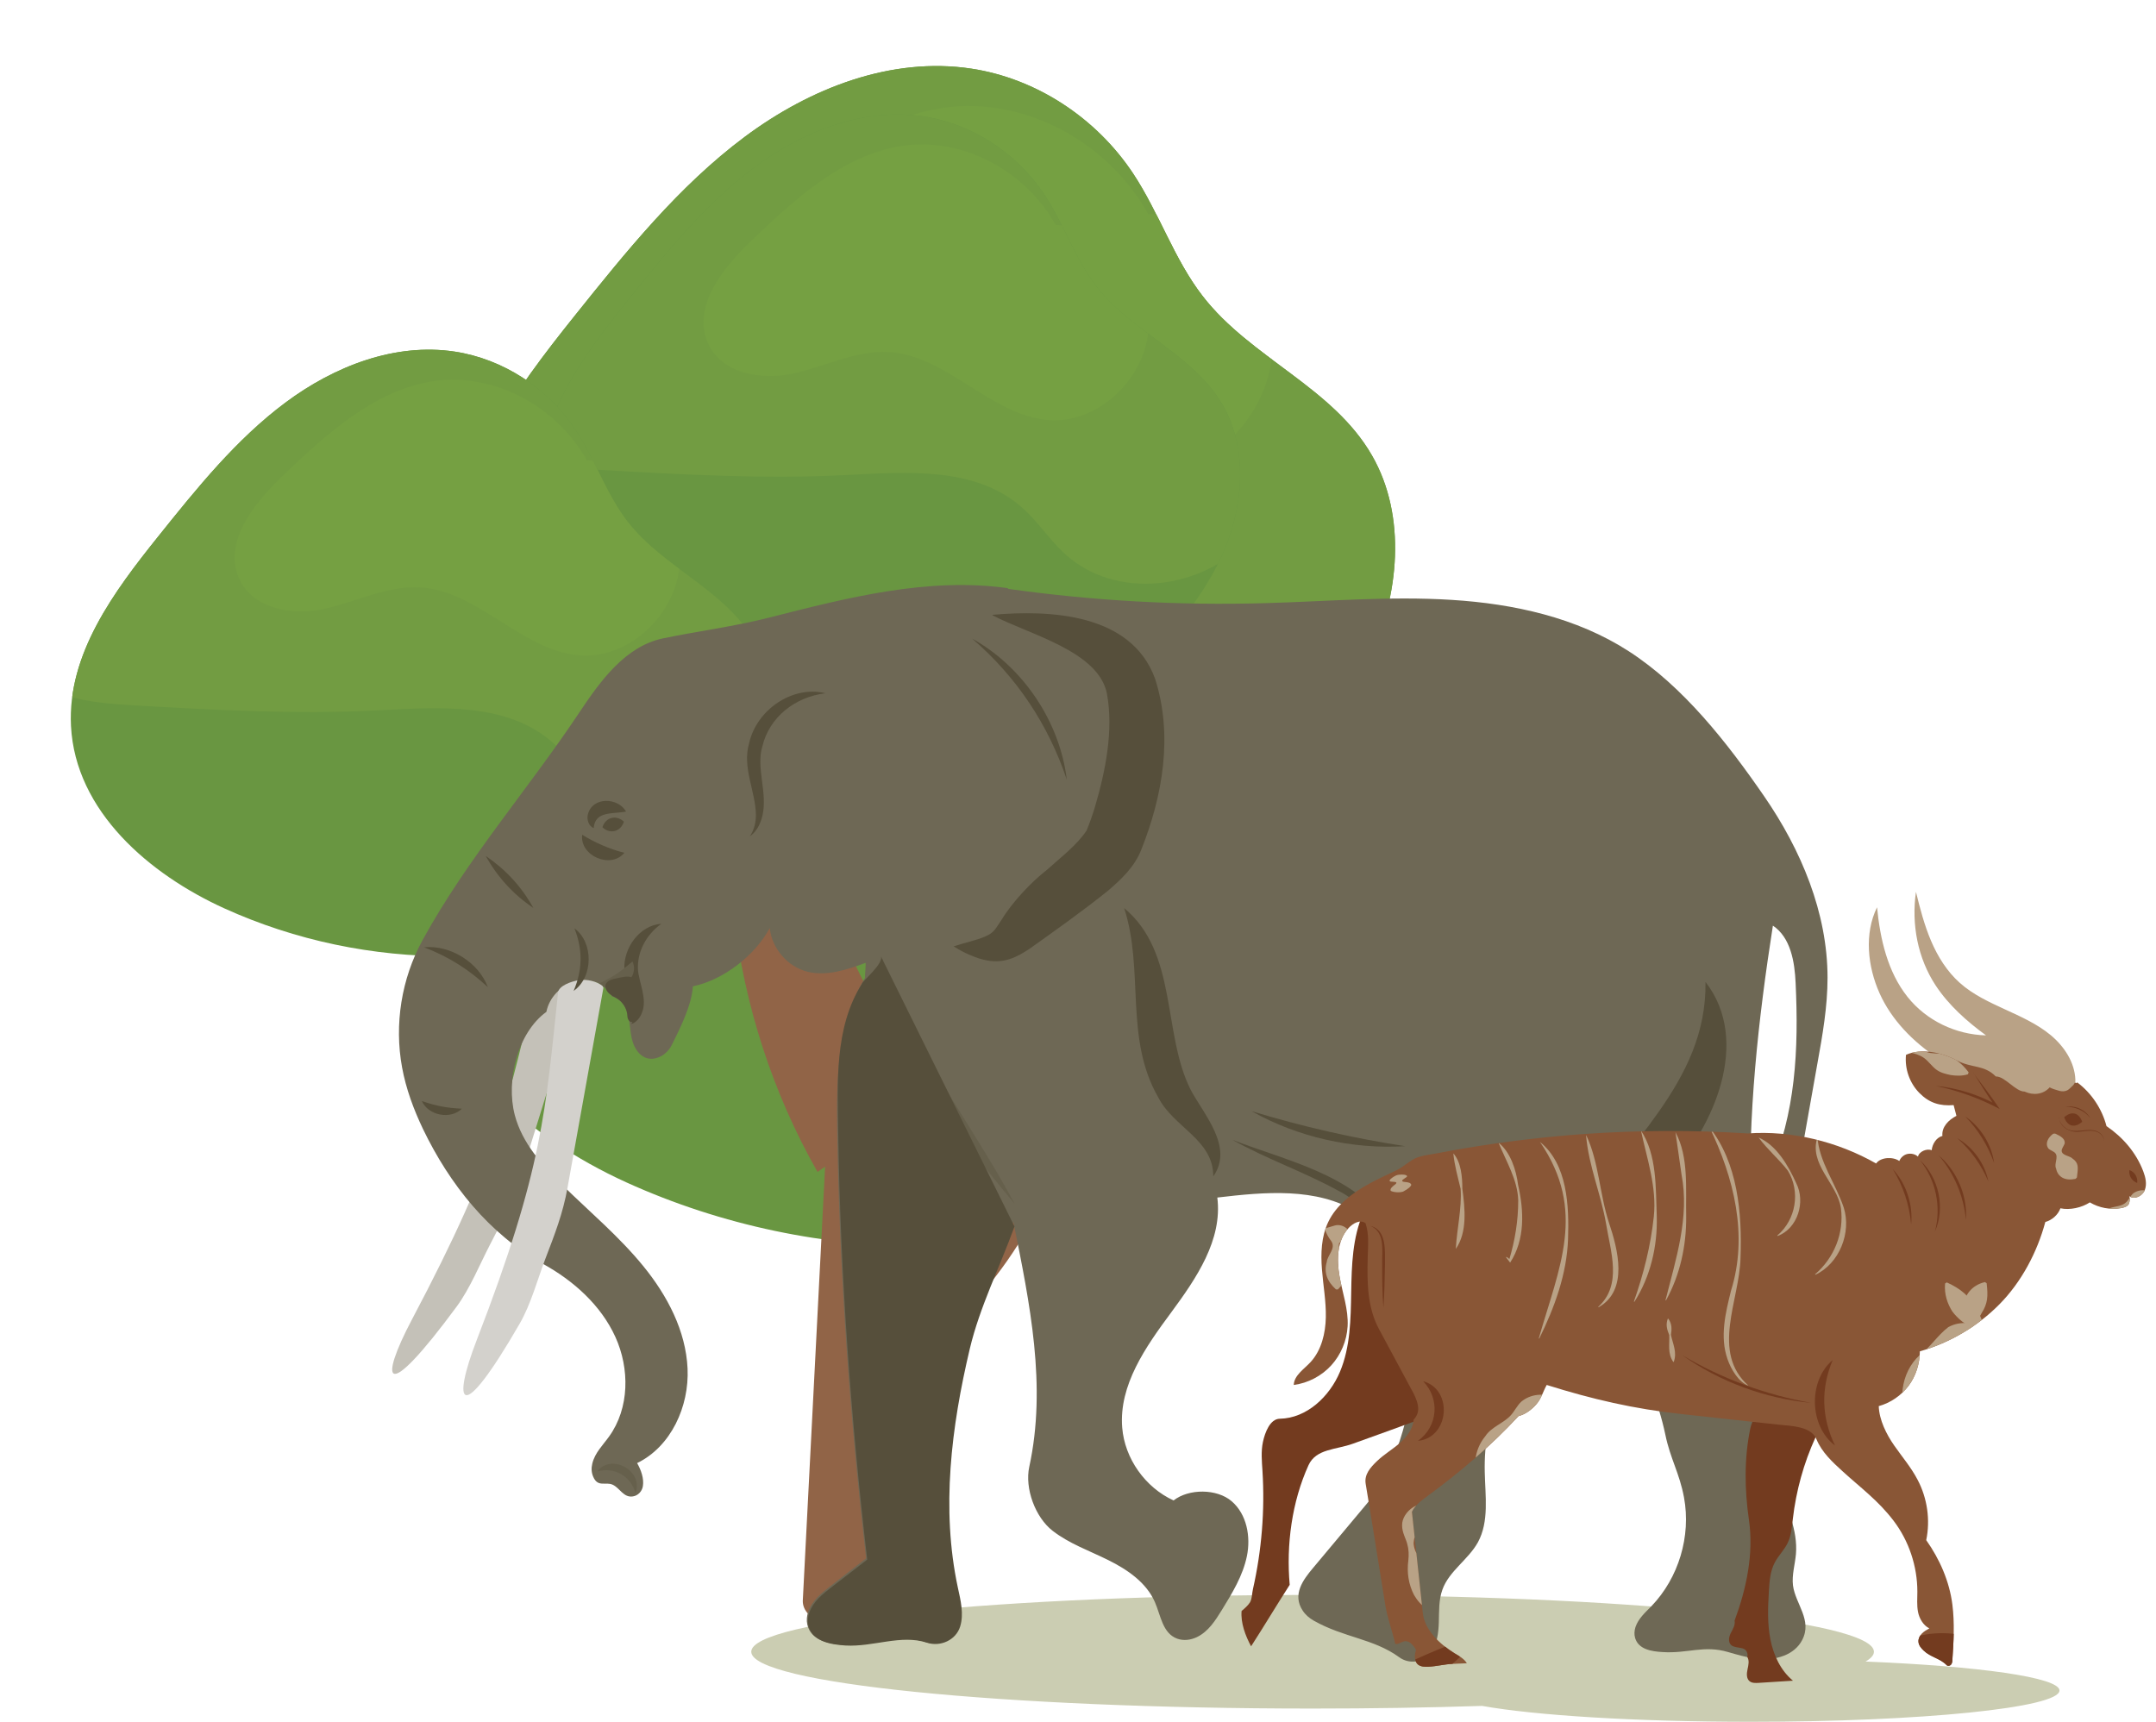 <?xml version="1.0" encoding="UTF-8"?>
<svg id="Layer_1" data-name="Layer 1" xmlns="http://www.w3.org/2000/svg" xmlns:xlink="http://www.w3.org/1999/xlink" viewBox="0 0 138.5 110.62">
  <defs>
    <style>
      .cls-1 {
        fill: #75a042;
      }

      .cls-2 {
        fill: #66604c;
      }

      .cls-3 {
        fill: #b9a286;
      }

      .cls-4 {
        fill: #c4c1b8;
      }

      .cls-5 {
        fill: #d3d1cc;
      }

      .cls-6 {
        fill: #733b1f;
      }

      .cls-7 {
        clip-path: url(#clippath-1);
      }

      .cls-8 {
        clip-path: url(#clippath-3);
      }

      .cls-9 {
        clip-path: url(#clippath-2);
      }

      .cls-10 {
        clip-path: url(#clippath-5);
      }

      .cls-11 {
        fill: #729c42;
      }

      .cls-12 {
        fill: #699641;
      }

      .cls-13 {
        fill: #787c37;
        fill-rule: evenodd;
        opacity: .38;
      }

      .cls-14 {
        fill: #916447;
      }

      .cls-15 {
        fill: #6e6855;
      }

      .cls-16 {
        fill: #895636;
      }

      .cls-17 {
        clip-path: url(#clippath);
      }

      .cls-18 {
        fill: #564f3b;
      }
    </style>
    <clipPath id="clippath">
      <path class="cls-12" d="M79.12,75.8c-12.19,5.66-26.63,5.72-38.87.17-6.43-2.92-12.81-8.34-13.18-15.68-.31-6.18,3.71-11.56,7.5-16.3,3.33-4.16,6.71-8.36,10.93-11.51,4.22-3.15,9.44-5.17,14.57-4.39,4.15.63,8.01,3.14,10.4,6.75,1.66,2.51,2.62,5.5,4.46,7.87,3.09,3.99,8.35,5.83,10.88,10.24,2.24,3.9,1.74,9.01-.17,13.1-1.92,4.09-5.06,7.38-8.14,10.58"/>
    </clipPath>
    <clipPath id="clippath-1">
      <path class="cls-12" d="M81.45,52.12c-12.19,5.66-26.63,5.72-38.87.17-6.43-2.92-12.81-8.34-13.18-15.68-.31-6.18,3.71-11.56,7.5-16.3,3.33-4.16,6.71-8.36,10.93-11.51s9.44-5.17,14.57-4.39c4.15.63,8.01,3.14,10.4,6.75,1.66,2.51,2.62,5.5,4.46,7.87,3.09,3.99,8.35,5.83,10.88,10.24,2.24,3.9,1.74,9.01-.17,13.1-1.92,4.09-5.06,7.38-8.14,10.58"/>
    </clipPath>
    <clipPath id="clippath-2">
      <path class="cls-12" d="M73.57,43.12c-9.11,4.23-19.9,4.28-29.04.13-4.8-2.18-9.57-6.23-9.85-11.72-.23-4.62,2.77-8.64,5.6-12.17,2.49-3.11,5.02-6.25,8.17-8.6s7.05-3.86,10.88-3.28c3.1.47,5.99,2.34,7.77,5.04,1.24,1.88,1.96,4.11,3.33,5.88,2.31,2.98,6.24,4.36,8.13,7.65,1.67,2.92,1.3,6.73-.13,9.79-1.43,3.05-3.78,5.51-6.08,7.91"/>
    </clipPath>
    <clipPath id="clippath-3">
      <path class="cls-12" d="M43.45,58.23c-9.11,4.23-19.9,4.28-29.04.13-4.8-2.18-9.57-6.23-9.85-11.72-.23-4.62,2.77-8.64,5.6-12.17,2.49-3.11,5.02-6.25,8.17-8.6,3.15-2.35,7.05-3.86,10.88-3.28,3.1.47,5.99,2.34,7.77,5.04,1.24,1.88,1.96,4.11,3.33,5.88,2.31,2.98,6.24,4.36,8.13,7.65,1.67,2.92,1.3,6.73-.13,9.79-1.43,3.05-3.78,5.51-6.08,7.91"/>
    </clipPath>
    <clipPath id="clippath-5">
      <path class="cls-16" d="M133.44,69.54c.92.69,1.59,1.7,1.88,2.81,1.05.71,1.91,1.71,2.36,2.9.15.39.25.82.1,1.21s-.67.64-1,.39c.07.15.03.48-.09.59s-.29.15-.45.18c-.68.12-1.4-.02-1.99-.37-.52.34-1.28.51-1.89.38-.15.42-.54.76-.97.88-.52,1.94-1.53,3.85-2.94,5.28s-3.19,2.48-5.12,3.03c0,.78-.26,1.6-.73,2.22s-1.15,1.09-1.91,1.3c.03.89.49,1.81,1,2.54s1.09,1.41,1.5,2.2c.62,1.18.82,2.57.55,3.87.87,1.23,1.49,2.65,1.68,4.14.15,1.18.08,2.37,0,3.55,0,.11-.02.22-.08.3s-.2.12-.28.05c-.43-.45-1.03-.51-1.48-.94-.17-.16-.33-.35-.34-.58-.01-.19.08-.38.22-.52s.31-.24.48-.33c-.39-.19-.65-.64-.73-1.07s-.04-.86-.04-1.29c0-1.63-.54-3.26-1.53-4.56s-2.12-2.12-3.27-3.17c-.66-.6-1.34-1.23-1.68-2.06s-1.57-.85-2.44-.94c-2.08-.23-4.15-.45-6.23-.68-3.05-.33-5.73-.95-8.66-1.87-.23.41-.34.86-.65,1.22s-.7.66-1.16.78c-1.76,1.9-3.75,3.6-5.84,5.13-.39.29-.8.58-1.01,1.02.24,2.15.46,4.34.7,6.5.12,1.1,1.08,1.99,2.02,2.58.3.18.63.35.81.65-.31.01-.61.03-.92.04-.54.02-1.01.16-1.55.18-.23.01-.49.01-.67-.14-.13-.11-.19-.28-.2-.45s.03-.34.07-.5c-.07-.13-.16-.25-.27-.36s-.25-.19-.4-.19c-.23,0-.43.22-.66.18-.2-.87-.5-1.63-.64-2.5-.14-.85-.27-1.7-.41-2.55-.28-1.75-.56-3.5-.85-5.24-.1-.6.3-1.05.74-1.47s.97-.73,1.43-1.13.87-.92.91-1.52c.26-.27.34-.58.27-.94s-.24-.7-.42-1.02c-.69-1.29-1.39-2.58-2.08-3.87-.75-1.4-.76-3-.72-4.58.02-.74.1-1.51-.14-2.21-.35-.26-.8,0-1.09.31-.74.8-.77,2.02-.58,3.1s.58,2.13.52,3.21c-.05.92-.43,1.83-1.05,2.51s-1.49,1.14-2.41,1.26c.02-.62.67-1.02,1.09-1.48.69-.76.95-1.84.97-2.87.02-1.03-.17-2.05-.25-3.08-.08-1.03-.04-2.1.4-3.03.53-1.12,1.6-1.91,2.69-2.5.55-.3,1.12-.55,1.69-.83.4-.19.69-.47,1.06-.69.45-.27,1.08-.31,1.59-.41.63-.12,1.26-.24,1.89-.34,2.52-.42,5.06-.72,7.61-.9,3.47-.24,6.95-.25,10.42-.03,2.84-.2,5.77.52,8.25,1.93.29-.41,1.08-.45,1.49-.16.09-.22.29-.4.52-.45s.5,0,.68.17c.07-.33.57-.54.88-.41.04-.4.3-.82.69-.92-.06-.57.39-1.03.9-1.29-.07-.23-.11-.46-.18-.69-.89.07-1.57-.14-2.2-.78s-.95-1.56-.86-2.45c.99-.45,2.31-.15,3.27.36s1.74.26,2.5,1.03c.58-.02,1.27.98,1.85.97.55.26,1.2.19,1.61-.27.15.09.44.17.61.22s.36.05.52-.03c.14-.07.23-.2.35-.3s.11-.26.24-.16Z"/>
    </clipPath>
  </defs>
  <g>
    <g>
      <path class="cls-12" d="M79.12,75.8c-12.19,5.66-26.63,5.72-38.87.17-6.43-2.92-12.81-8.34-13.18-15.68-.31-6.18,3.71-11.56,7.5-16.3,3.33-4.16,6.71-8.36,10.93-11.51,4.22-3.15,9.44-5.17,14.57-4.39,4.15.63,8.01,3.14,10.4,6.75,1.66,2.51,2.62,5.5,4.46,7.87,3.09,3.99,8.35,5.83,10.88,10.24,2.24,3.9,1.74,9.01-.17,13.1-1.92,4.09-5.06,7.38-8.14,10.58"/>
      <g class="cls-17">
        <path class="cls-11" d="M79.77,33.59c5.02,3.18,9.39,7.84,11.31,13.64,1.93,5.81,1.04,12.82-3.05,17.23-4.09,4.4-11.51,5.29-15.89,1.21-1.28-1.19-2.27-2.72-3.57-3.89-4-3.59-9.9-3.1-15.16-2.83-7.04.36-14.09-.04-21.13-.44-3.72-.21-7.96-.71-10.12-3.9-1.84-2.73-1.4-6.6.23-9.48,1.63-2.87,4.24-4.96,6.78-6.98,6.45-5.12,13.05-10.33,20.75-12.93,7.7-2.6,16.82-2.16,23.03,3.28,3.44,3.01,6.15,7.55,10.57,8.32"/>
        <path class="cls-1" d="M70.26,37.51c4.47-.69,9.05,3.36,9.17,8.09.12,4.73-4.26,9.03-8.75,8.59-4.91-.48-8.62-5.51-13.53-5.84-2.82-.19-5.48,1.22-8.25,1.83-2.76.62-6.25.04-7.4-2.66-1.32-3.11,1.31-6.4,3.71-8.7,3.78-3.61,7.87-7.38,12.92-8.19,5.82-.93,12.02,2.84,14.14,8.61"/>
      </g>
    </g>
    <g>
      <path class="cls-12" d="M81.45,52.12c-12.19,5.66-26.63,5.72-38.87.17-6.43-2.92-12.81-8.34-13.18-15.68-.31-6.18,3.71-11.56,7.5-16.3,3.33-4.16,6.71-8.36,10.93-11.51s9.44-5.17,14.57-4.39c4.15.63,8.01,3.14,10.4,6.75,1.66,2.51,2.62,5.5,4.46,7.87,3.09,3.99,8.35,5.83,10.88,10.24,2.24,3.9,1.74,9.01-.17,13.1-1.92,4.09-5.06,7.38-8.14,10.58"/>
      <g class="cls-7">
        <path class="cls-11" d="M82.09,9.91c5.02,3.18,9.39,7.84,11.31,13.64,1.93,5.81,1.04,12.82-3.05,17.23-4.09,4.4-11.51,5.29-15.89,1.21-1.28-1.19-2.27-2.72-3.57-3.89-4-3.59-9.9-3.1-15.16-2.83-7.04.36-14.09-.04-21.13-.44-3.72-.21-7.96-.71-10.12-3.9-1.84-2.73-1.4-6.6.23-9.48,1.63-2.87,4.24-4.96,6.78-6.98,6.45-5.12,13.05-10.33,20.75-12.93,7.7-2.6,16.82-2.16,23.03,3.28,3.44,3.01,6.15,7.55,10.57,8.32"/>
        <path class="cls-1" d="M72.58,13.83c4.47-.69,9.05,3.36,9.17,8.09.12,4.73-4.26,9.03-8.75,8.59-4.91-.48-8.62-5.51-13.53-5.84-2.82-.19-5.48,1.22-8.25,1.83-2.76.62-6.25.04-7.4-2.66-1.32-3.11,1.31-6.4,3.71-8.7,3.78-3.61,7.87-7.38,12.92-8.19,5.82-.93,12.02,2.84,14.14,8.61"/>
      </g>
    </g>
    <g>
      <path class="cls-12" d="M73.57,43.12c-9.11,4.23-19.9,4.28-29.04.13-4.8-2.18-9.57-6.23-9.85-11.72-.23-4.62,2.77-8.64,5.6-12.17,2.49-3.11,5.02-6.25,8.17-8.6s7.05-3.86,10.88-3.28c3.1.47,5.99,2.34,7.77,5.04,1.24,1.88,1.96,4.11,3.33,5.88,2.31,2.98,6.24,4.36,8.13,7.65,1.67,2.92,1.3,6.73-.13,9.79-1.43,3.05-3.78,5.51-6.08,7.91"/>
      <g class="cls-9">
        <path class="cls-11" d="M74.06,11.58c3.75,2.38,7.01,5.85,8.45,10.19,1.44,4.34.78,9.58-2.28,12.87-3.06,3.29-8.6,3.95-11.87.9-.96-.89-1.69-2.03-2.67-2.9-2.99-2.68-7.39-2.32-11.33-2.12-5.26.27-10.53-.03-15.78-.33-2.78-.16-5.95-.53-7.56-2.91-1.38-2.04-1.04-4.93.18-7.08,1.22-2.15,3.17-3.71,5.06-5.22,4.82-3.83,9.75-7.72,15.5-9.66,5.75-1.95,12.57-1.61,17.2,2.45,2.57,2.25,4.6,5.64,7.9,6.22"/>
        <path class="cls-1" d="M66.95,14.51c3.34-.51,6.76,2.51,6.85,6.05.09,3.54-3.18,6.75-6.54,6.42-3.66-.36-6.44-4.12-10.11-4.36-2.11-.14-4.1.91-6.16,1.37-2.06.46-4.67.03-5.53-1.99-.99-2.32.98-4.78,2.77-6.5,2.82-2.7,5.88-5.51,9.65-6.12,4.35-.69,8.98,2.12,10.56,6.43"/>
      </g>
    </g>
    <g>
      <path class="cls-12" d="M43.45,58.23c-9.11,4.23-19.9,4.28-29.04.13-4.8-2.18-9.57-6.23-9.85-11.72-.23-4.62,2.77-8.64,5.6-12.17,2.49-3.11,5.02-6.25,8.17-8.6,3.15-2.35,7.05-3.86,10.88-3.28,3.1.47,5.99,2.34,7.77,5.04,1.24,1.88,1.96,4.11,3.33,5.88,2.31,2.98,6.24,4.36,8.13,7.65,1.67,2.92,1.3,6.73-.13,9.79-1.43,3.05-3.78,5.51-6.08,7.91"/>
      <g class="cls-8">
        <path class="cls-11" d="M43.94,26.7c3.75,2.38,7.01,5.85,8.45,10.19,1.44,4.34.78,9.58-2.28,12.87-3.06,3.29-8.6,3.95-11.87.9-.96-.89-1.69-2.03-2.67-2.9-2.99-2.68-7.39-2.32-11.33-2.12-5.26.27-10.53-.03-15.78-.33-2.78-.16-5.95-.53-7.56-2.91-1.38-2.04-1.04-4.93.18-7.08,1.22-2.15,3.17-3.71,5.06-5.22,4.82-3.83,9.75-7.72,15.5-9.66,5.75-1.95,12.57-1.61,17.2,2.45,2.57,2.25,4.6,5.64,7.9,6.22"/>
        <path class="cls-1" d="M36.83,29.63c3.34-.51,6.76,2.51,6.85,6.05.09,3.54-3.18,6.75-6.54,6.42-3.66-.36-6.44-4.12-10.11-4.36-2.11-.14-4.1.91-6.16,1.37-2.06.46-4.67.03-5.53-1.99-.99-2.32.98-4.78,2.77-6.5,2.82-2.7,5.88-5.51,9.65-6.12,4.35-.69,8.98,2.12,10.56,6.43"/>
      </g>
    </g>
    <g>
      <path class="cls-14" d="M53.18,71.53l-1.61,31.33c0,2.5,7.93,2.5,7.93,0l-1.61-31.33h-4.71Z"/>
      <path class="cls-14" d="M52.52,75.3c-5.81-10.23-7.21-22.55-3.97-33.62,0,0,2.85.55,2.85.55-.92,10.33,2.53,20.65,8.76,27.76l-7.65,5.31h0Z"/>
      <path class="cls-14" d="M54.52,78.77c4.84-1.51,9.49-5.51,12.09-10.9l2.8.78c-.81,7.05-4.48,13.71-10.28,18.21,0,0-4.61-8.09-4.61-8.09h0Z"/>
    </g>
  </g>
  <g>
    <g>
      <path class="cls-13" d="M119.84,106.75c.35-.2.54-.41.54-.63,0-2.01-16.15-3.65-36.06-3.65s-36.06,1.63-36.06,3.65,16.15,3.65,36.06,3.65c3.8,0,7.45-.06,10.89-.17,3.41.61,9.85,1.02,17.25,1.02,10.95,0,19.84-.9,19.84-2.01,0-.84-5.15-1.56-12.45-1.86Z"/>
      <g>
        <path class="cls-4" d="M37.37,62.76s.05.08.03.13l-3.91,12.58c-.51,1.64-1.2,2.92-2.01,4.49-.65,1.25-1.28,2.81-2.14,3.98-4.72,6.4-5,4.85-2.88.84,5.66-10.69,6.26-14.38,8.02-21.83.1-.42.91-.65,1.45-.68.52-.03,1.12.17,1.45.49Z"/>
        <path class="cls-15" d="M64.74,37.83c5.47.77,11.01,1.08,16.54.92,3.99-.11,7.99-.46,11.97-.21,3.99.25,8.02,1.13,11.38,3.3,3.51,2.27,6.33,5.88,8.7,9.32,2.37,3.44,4.07,7.48,4.07,11.66,0,1.85-.32,3.68-.65,5.5-.62,3.49-1.24,6.98-1.86,10.47-.54,3.03.4,6.19,2.35,8.55.22.26-.11.63-.39.44-1.56-1.05-2.79-2.38-3.47-4.23-.95-2.6-.86-5.58.26-8.11,1.72-3.9,1.91-8.02,1.71-12.28-.06-1.37-.32-2.93-1.46-3.69-.94,6-1.63,12.28-1.42,18.34.21,5.84-.4,12.15,1.76,17.58.57,1.44,1.27,2.92,1.14,4.46-.06.67-.27,1.34-.19,2.01.16,1.2,1.26,2.23.59,3.51-.24.47-.67.81-1.16,1-1.2.47-2.43.11-3.6-.23-1.56-.46-2.6.11-4.22,0-.7-.04-1.53-.17-1.75-.9-.07-.23-.05-.47.02-.7.19-.56.63-.94,1.03-1.35,1.75-1.82,2.55-4.5,2.09-6.98-.29-1.57-.88-2.48-1.2-4.04-.45-2.13-1.29-4.18-2.48-6.01-.59-.91-1.4-1.84-2.49-1.91-.5-.03-.99.13-1.49.16s-1.07-.13-1.29-.58c-2.48,2.67-3.94,7.11-3.85,10.75.03,1.53.29,3.17-.44,4.51-.62,1.12-1.85,1.84-2.28,3.04-.24.66-.21,1.38-.23,2.08s-.11,1.43-.52,1.98c-.47.63-1.4.75-2.03.28-1.65-1.2-3.55-1.25-5.49-2.35-.28-.16-.53-.37-.71-.65-.67-1.02.02-1.96.66-2.72,1.15-1.37,2.29-2.74,3.44-4.11,2.16-2.58,2.98-6.61,3.23-9.97.25-3.35-.96-7.03-3.82-8.79-2.62-1.61-5.94-1.3-8.99-.94.34,2.72-1.34,5.18-2.97,7.39-1.63,2.2-3.36,4.66-3.14,7.39.16,1.99,1.48,3.85,3.3,4.68.98-.77,2.79-.76,3.73.05.97.83,1.24,2.27.98,3.53s-.94,2.37-1.61,3.46c-.42.68-.86,1.38-1.6,1.74-.4.19-.85.25-1.27.1-.94-.35-1.05-1.48-1.43-2.35-.55-1.26-1.77-2.09-3-2.7s-2.5-1.05-3.57-1.88c-1.12-.87-1.8-2.73-1.5-4.11,1.13-5.2.04-10.49-1.02-15.73-.94,2.63-2.23,5.21-2.87,7.92-1.19,5.07-1.85,10.39-.77,15.49.18.84.4,1.72.15,2.54-.27.88-1.26,1.34-2.13,1.04-1.66-.56-3.44.29-5.23.18-.98-.06-2.16-.27-2.39-1.31-.06-.27-.03-.55.06-.82.25-.73.85-1.2,1.43-1.65.76-.59,1.52-1.19,2.29-1.78-1.05-9.1-1.72-18.43-1.86-27.58-.05-3.34.02-6.88,1.79-9.71-.01-.16.05-.81.04-.97-1.2.44-2.5.88-3.74.57-1.28-.32-2.29-1.5-2.42-2.81-.95,1.77-2.97,3.34-4.94,3.75-.07,1.22-.85,2.75-1.34,3.74-.18.37-.48.67-.86.82-.9.36-1.5-.36-1.69-1.08-.15-.53-.14-1.1-.27-1.64-.14-.54-.49-1.08-1.03-1.19-.5-.85-1.25-1.14-2.23-.97s-1.8.99-1.99,1.96c-1.85,1.34-2.61,4.41-2.03,6.63.47,1.8,1.78,3.25,3.11,4.55,1.74,1.7,3.61,3.27,5.15,5.16s2.73,4.15,2.84,6.58c.11,2.43-1.06,5.01-3.24,6.07.25.44.45.99.37,1.48-.05.33-.31.61-.64.66-.6.1-.84-.54-1.3-.75s-.95.19-1.25-.51c-.12-.27-.13-.56-.06-.85.17-.7.68-1.18,1.08-1.74,1.31-1.82,1.33-4.36.4-6.4-.93-2.04-2.69-3.61-4.65-4.69-3.45-1.91-6-5.11-7.71-8.67-.6-1.26-1.09-2.58-1.34-3.95-.51-2.77-.04-5.7,1.31-8.17,2.88-5.25,6.74-9.63,10.06-14.61,1.37-2.06,2.98-4.29,5.41-4.79,2.32-.48,4.46-.74,6.76-1.32,5.07-1.29,10.21-2.62,15.39-1.9Z"/>
        <path class="cls-18" d="M63.76,39.53c2.35,1.24,6.81,2.29,7.35,5.04.43,2.36-.09,4.95-.77,7.27-.16.52-.33,1.02-.54,1.52-.63.95-1.66,1.72-2.54,2.52-1.02.79-2.25,2.1-2.93,3.23-.38.54-.44.8-1.03,1.05-.56.25-1.31.4-2.04.64.33.21.66.39,1.01.54.8.35,1.65.58,2.58.28.51-.16.9-.42,1.24-.63,1.78-1.27,3.33-2.36,5.07-3.75.84-.72,1.72-1.53,2.16-2.66,1.37-3.45,2.05-7.33.88-10.98-1.54-4.21-6.77-4.42-10.44-4.1h0Z"/>
        <path class="cls-18" d="M109.56,63.1c.09,6.5-5.26,10.38-8.24,15.59-1.07,1.82-2.12,3.71-2.62,5.82.69-.82,1.41-1.56,2.13-2.32,2.01-2.13,4.42-4.62,6.42-6.76,2.84-3.03,5.25-8.54,2.32-12.33h0Z"/>
        <path class="cls-18" d="M72.21,58.33c1.31,3.98,0,8.38,2.2,12.18.98,1.93,3.54,2.7,3.53,5.07,1.34-1.89-.63-4-1.46-5.58-1.82-3.63-.81-8.8-4.27-11.66h0Z"/>
        <path class="cls-18" d="M53.03,44.54c-2.13-.53-4.44,1.08-4.91,3.22-.45,1.56.41,3.06.44,4.58,0,.48-.1.96-.39,1.39.43-.29.69-.81.81-1.33.34-1.46-.42-3.08-.01-4.43.44-1.89,2.11-3.2,4.06-3.43h0Z"/>
        <path class="cls-18" d="M40.22,52.14c-.52-.91-2.14-.97-2.45.16-.1.35.05.79.37.9.08-1.12,1.25-.89,2.08-1.06h0Z"/>
        <path class="cls-18" d="M40.08,52.79c-.49-.46-1.18-.29-1.38.36.49.47,1.18.28,1.38-.36h0Z"/>
        <path class="cls-18" d="M40.11,54.79c-.93-.23-1.89-.65-2.71-1.16-.17,1.36,1.84,2.22,2.71,1.16h0Z"/>
        <path class="cls-18" d="M42.47,59.35c-1.39.11-2.44,1.56-2.36,2.95.04,1.36,1.25,2.24.44,3.49.32-.09.57-.4.69-.73.37-.89-.23-2.03-.26-2.8-.04-1.13.53-2.2,1.49-2.9h0Z"/>
        <path class="cls-2" d="M38.49,63.18c.87.96,2.68-.22,2.14-1.41-.77.66-1.15.94-2.14,1.41h0Z"/>
        <path class="cls-2" d="M56.65,61.51c.69,6.13,4.7,11.24,8.53,15.83-2.84-5.3-6.67-10.04-8.53-15.83h0Z"/>
        <path class="cls-18" d="M65.17,78.8c-.94,2.6-2.23,5.16-2.87,7.85-1.19,5.03-1.85,10.29-.77,15.34.18.83.4,1.7.15,2.51-.27.87-1.26,1.32-2.13,1.04-1.66-.55-3.44.28-5.23.18-.98-.06-2.16-.27-2.39-1.3-.06-.27-.03-.55.06-.81.25-.72.85-1.19,1.43-1.64.76-.59,1.52-1.18,2.29-1.77-1.05-9.01-1.72-18.25-1.86-27.32-.05-3.31-.26-6.87,1.52-9.67-.01-.16,1.48-1.34,1.2-1.81"/>
        <path class="cls-5" d="M38.71,63.36s.06.08.05.12l-2.3,12.81c-.3,1.68-.82,3-1.44,4.62-.49,1.29-.92,2.89-1.63,4.12-3.88,6.73-4.37,5.2-2.76,1.05,4.28-11.07,4.41-14.78,5.22-22.32.05-.42.82-.71,1.36-.79.51-.07,1.14.08,1.5.38Z"/>
        <path class="cls-18" d="M40.96,63.83c.18.51.15,1.09-.08,1.57-.06.13-.17.28-.32.26-.1,0-.18-.1-.22-.2s-.04-.2-.05-.31c-.05-.38-.27-.73-.58-.95-.19-.13-.4-.21-.57-.36s-.3-.38-.23-.59c.08-.23.35-.32.58-.37.24-.05.93-.24,1.11-.06.13.13.28.79.35.99Z"/>
        <path class="cls-18" d="M31.2,54.99c.75,1.35,1.78,2.48,3.06,3.34-.75-1.36-1.78-2.47-3.06-3.34h0Z"/>
        <path class="cls-18" d="M27.24,60.86c1.59.61,2.85,1.41,4.1,2.56-.6-1.59-2.4-2.72-4.1-2.56h0Z"/>
        <path class="cls-18" d="M27.1,70.74c.41.93,1.85,1.21,2.57.49-.99-.05-1.64-.17-2.57-.49h0Z"/>
        <path class="cls-18" d="M36.9,59.64c.54,1.37.53,2.66-.05,4.02,1.27-.88,1.29-3.11.05-4.02h0Z"/>
        <path class="cls-18" d="M79.15,73.22c2.2,1.24,4.62,2.07,6.82,3.28,2.26,1.14,3.44,3.62,5.45,5.11-.44-.46-.84-.95-1.21-1.46l-1.14-1.52c-2.13-3.19-6.56-4.09-9.93-5.41h0Z"/>
        <path class="cls-18" d="M90.27,73.64c-3.38-.52-6.6-1.26-9.87-2.25,2.97,1.67,6.47,2.46,9.87,2.25h0Z"/>
        <path class="cls-18" d="M62.45,41.03c2.84,2.44,4.89,5.51,6.08,9.06-.44-3.71-2.81-7.25-6.08-9.06h0Z"/>
        <path class="cls-2" d="M40.82,95.92c.55-1.39-1.53-2.59-2.46-1.38,1.09-.31,2.16.28,2.46,1.38h0Z"/>
      </g>
    </g>
    <g>
      <path class="cls-6" d="M91.28,91.17c-1.45.53-2.9,1.06-4.36,1.58-1.1.4-2.37.32-2.86,1.38-1.07,2.35-1.44,5.12-1.21,7.69-.87,1.35-1.61,2.6-2.48,3.95-.36-.66-.68-1.51-.61-2.27.19-.16.39-.33.53-.54s.14-.63.2-.87c.56-2.48.77-5.05.61-7.59-.04-.62-.1-1.25.03-1.86.13-.61.46-1.48,1.08-1.49,1.73-.03,3.2-1.42,3.87-3.02.67-1.6.69-3.38.72-5.11s.08-3.52.78-5.1c.86-.12,1.73.67,2.07,1.46.34.79.34,1.69.37,2.55.1,2.57.57,5.13,1.39,7.57.1.31.22.63.21.95s-.04.6-.35.71Z"/>
      <path class="cls-6" d="M116.63,92.34c-.76,1.66-1.25,3.44-1.46,5.25-.06.53-.1,1.08-.34,1.56-.22.44-.58.79-.81,1.22-.31.57-.35,1.24-.39,1.89-.06,1.02-.1,2.06.1,3.07s.65,1.99,1.45,2.65c-.72.05-1.49.09-2.21.14-.2.01-.41.02-.57-.1-.22-.17-.2-.5-.14-.77s.13-.57-.02-.8c.07-.15-.03-.41-.17-.49s-.3-.09-.46-.12-.33-.06-.43-.18c-.18-.2-.11-.53.02-.77s.28-.5.23-.77c.76-2.06,1.24-4.3.92-6.48-.28-1.92-.31-3.97.09-5.87.1-.5.42-.99.88-1.2s.98-.24,1.49-.25c.42,0,.87,0,1.23.23.32.2.53.54.62.91s.12.55-.04.89Z"/>
      <path class="cls-3" d="M133.32,69.37c-.04-1.12-.72-2.15-1.59-2.87-.87-.72-1.91-1.18-2.93-1.65s-2.06-.95-2.9-1.7c-.82-.73-1.42-1.69-1.85-2.7s-.71-2.08-.97-3.15c-.3,2.08.11,4.26,1.27,6.02.84,1.27,2,2.3,3.23,3.2-1.95-.05-3.83-.95-5.04-2.47-1.28-1.61-1.76-3.71-1.96-5.76-.83,1.69-.61,3.8.16,5.52.77,1.72,2.15,3.12,3.72,4.16,1.57,1.04,3.33,1.75,5.11,2.38.71.25,1.46.49,2.21.39.75-.1,1.57-.59,1.54-1.35Z"/>
      <g>
        <path class="cls-16" d="M133.44,69.54c.92.69,1.59,1.7,1.88,2.81,1.05.71,1.91,1.71,2.36,2.9.15.39.25.82.1,1.21s-.67.64-1,.39c.07.15.03.48-.09.59s-.29.15-.45.18c-.68.12-1.4-.02-1.99-.37-.52.34-1.28.51-1.89.38-.15.42-.54.76-.97.88-.52,1.94-1.53,3.85-2.94,5.28s-3.19,2.48-5.12,3.03c0,.78-.26,1.6-.73,2.22s-1.15,1.09-1.91,1.3c.03.89.49,1.81,1,2.54s1.09,1.41,1.5,2.2c.62,1.18.82,2.57.55,3.87.87,1.23,1.49,2.65,1.68,4.14.15,1.18.08,2.37,0,3.55,0,.11-.02.22-.08.3s-.2.12-.28.05c-.43-.45-1.03-.51-1.48-.94-.17-.16-.33-.35-.34-.58-.01-.19.08-.38.22-.52s.31-.24.48-.33c-.39-.19-.65-.64-.73-1.07s-.04-.86-.04-1.29c0-1.63-.54-3.26-1.53-4.56s-2.12-2.12-3.27-3.17c-.66-.6-1.34-1.23-1.68-2.06s-1.57-.85-2.44-.94c-2.08-.23-4.15-.45-6.23-.68-3.05-.33-5.73-.95-8.66-1.87-.23.41-.34.86-.65,1.22s-.7.66-1.16.78c-1.76,1.9-3.75,3.6-5.84,5.13-.39.29-.8.58-1.01,1.02.24,2.15.46,4.34.7,6.5.12,1.1,1.08,1.99,2.02,2.58.3.18.63.35.81.65-.31.01-.61.03-.92.04-.54.02-1.01.16-1.55.18-.23.01-.49.01-.67-.14-.13-.11-.19-.28-.2-.45s.03-.34.07-.5c-.07-.13-.16-.25-.27-.36s-.25-.19-.4-.19c-.23,0-.43.22-.66.18-.2-.87-.5-1.63-.64-2.5-.14-.85-.27-1.7-.41-2.55-.28-1.75-.56-3.5-.85-5.24-.1-.6.3-1.05.74-1.47s.97-.73,1.43-1.13.87-.92.91-1.52c.26-.27.34-.58.27-.94s-.24-.7-.42-1.02c-.69-1.29-1.39-2.58-2.08-3.87-.75-1.4-.76-3-.72-4.58.02-.74.1-1.51-.14-2.21-.35-.26-.8,0-1.09.31-.74.8-.77,2.02-.58,3.1s.58,2.13.52,3.21c-.05.92-.43,1.83-1.05,2.51s-1.49,1.14-2.41,1.26c.02-.62.67-1.02,1.09-1.48.69-.76.95-1.84.97-2.87.02-1.03-.17-2.05-.25-3.08-.08-1.03-.04-2.1.4-3.03.53-1.12,1.6-1.91,2.69-2.5.55-.3,1.12-.55,1.69-.83.4-.19.69-.47,1.06-.69.45-.27,1.08-.31,1.59-.41.63-.12,1.26-.24,1.89-.34,2.52-.42,5.06-.72,7.61-.9,3.47-.24,6.95-.25,10.42-.03,2.84-.2,5.77.52,8.25,1.93.29-.41,1.08-.45,1.49-.16.09-.22.29-.4.52-.45s.5,0,.68.17c.07-.33.57-.54.88-.41.04-.4.3-.82.69-.92-.06-.57.39-1.03.9-1.29-.07-.23-.11-.46-.18-.69-.89.07-1.57-.14-2.2-.78s-.95-1.56-.86-2.45c.99-.45,2.31-.15,3.27.36s1.74.26,2.5,1.03c.58-.02,1.27.98,1.85.97.55.26,1.2.19,1.61-.27.15.09.44.17.61.22s.36.05.52-.03c.14-.07.23-.2.35-.3s.11-.26.24-.16Z"/>
        <g class="cls-10">
          <path class="cls-3" d="M116.76,73.03c-.6,1.77,1.26,2.99,1.5,4.59.21,1.6-.43,3.19-1.66,4.25l.02.03c1.54-.72,2.33-2.71,1.82-4.32-.52-1.55-1.59-2.94-1.69-4.55h0Z"/>
          <path class="cls-3" d="M112.97,73.08c.58.79,1.3,1.38,1.88,2.13.82,1.34.53,3.15-.68,4.17l.02.03c1.3-.48,1.81-2.2,1.2-3.39-.52-1.15-1.26-2.43-2.42-2.94h0Z"/>
          <path class="cls-3" d="M107.63,72.74l.39,2.72c.53,2.73-.37,5.45-1.03,8.08,0,0,.03.01.03.01.9-1.62,1.31-3.5,1.3-5.35-.04-1.8.18-3.86-.69-5.46h0Z"/>
          <path class="cls-3" d="M101.89,72.95c.16,1.95.95,3.75,1.28,5.66.29,1.79,1.06,3.94-.5,5.35l.02.03c1.94-1.1,1.24-3.73.67-5.43-.6-1.82-.65-3.92-1.46-5.62h0Z"/>
          <path class="cls-3" d="M105.41,72.62c.39,1.83,1.03,3.65.83,5.54-.2,1.87-.65,3.67-1.28,5.46l.03.02c1.03-1.61,1.49-3.56,1.44-5.46-.07-1.85.02-3.99-1.02-5.55h0Z"/>
          <path class="cls-3" d="M98.93,73.37c3.01,4.41,1.23,8.04-.08,12.62,0,0,.03.01.03.01.98-1.99,1.77-4.14,1.85-6.38.07-2.14-.03-4.82-1.8-6.25h0Z"/>
          <path class="cls-3" d="M96.27,73.42c.49,1.22,1.22,2.37,1.26,3.7,0,1.32-.21,2.59-.59,3.85l.11-.02c-.09-.04-.25-.24-.31-.18.09.12.18.23.27.35.97-1.49.89-3.33.51-5-.12-.96-.5-2.11-1.25-2.7h0Z"/>
          <path class="cls-3" d="M93.36,74.1c.08.8.29,1.52.47,2.28.08,1.3-.24,2.55-.31,3.86.75-1.08.59-2.6.42-3.87,0-.76-.08-1.71-.58-2.27h0Z"/>
          <path class="cls-3" d="M89.7,75.51c-.23.11-.31.19-.38.25-.05.06-.09.12,0,.15.09.02.31.01.36.05.06.03,0,.1-.1.17-.15.12-.28.23-.25.36.03.07.48.17.8.07.37-.2.5-.33.53-.44-.04-.14-.21-.16-.4-.18-.13-.01-.21-.04-.18-.1.02-.06.21-.16.28-.22.07-.07,0-.1-.07-.13-.08-.03-.39-.05-.58.02h0Z"/>
          <path class="cls-3" d="M92.08,96.86c-.76-.69-2.04.24-2.01,1.15,0,.46.24.83.33,1.18.1.35.11.7.07,1.07-.1.76.01,1.53.37,2.22.39.68,1.13,1.29,1.98,1.26l.06-.11c-.57-1.01-.72-1.69-1.23-2.61-.22-.6-.83-1.22-.84-1.89.03-.61.41-1.02.62-1.54.13-.21.25-.42.62-.6l.03-.13h0Z"/>
          <path class="cls-3" d="M99.82,89.79c-.7-.32-1.52-.21-2.09.26-.27.25-.44.62-.67.87-.46.52-1.26.75-1.65,1.36-.71.86-.88,2.12-.27,3.12h.13c.77-1.2,1.1-2.11,1.5-3.39.21-.74.82-.93,1.49-1.01.63-.22,1.06-.57,1.58-1.07,0,0-.02-.13-.02-.13h0Z"/>
          <path class="cls-3" d="M86.73,79.84c.33-.6-.38-1.29-1-1.1l-.64.19c.09.28.24.57.43.81.32.47-.25.9-.29,1.34-.2.68.03,1.25.59,1.76,0,0,.13,0,.13,0,.53-.54.73-1.12.5-1.79-.06-.44-.66-.84-.36-1.32.08-.15.21-.3.26-.45l-.49.56c.05.06.09.01.21,0,.12-.02.27-.04.55.04l.12-.04h0Z"/>
          <path class="cls-3" d="M127.62,85.58c-.63-.65-1.7-.75-2.47-.31-.71.55-1.1,1.24-1.82,1.78-1.28,1.17-1.45,3.14-.65,4.64,0,0,.13,0,.13,0,.78-1.43.8-2.79,1.12-4.27.08-.36.27-.7.57-.9.3-.21.71-.21,1.04-.25.65-.13,1.2-.33,2.04-.56l.04-.12h0Z"/>
          <path class="cls-3" d="M131.88,72.85c-.33.25-.52.63-.29.94.12.12.37.19.45.31.2.24-.1.7.04.97.11.56.58.81,1.25.67,0,0,.09-.09.09-.09.08-.65.13-.93-.29-1.22-.15-.17-.68-.19-.69-.49-.01-.14.14-.32.19-.46.06-.32-.28-.5-.61-.65,0,0-.13.01-.13.01h0Z"/>
          <path class="cls-3" d="M126.46,68.89c-.45-.6-.97-1-1.66-1.17-.33-.06-.72-.01-1.03-.13-.65-.21-.99-.94-1.52-1.32-.78-.71-1.59-1.11-2.72-1.29,0,0-.08.1-.08.1.25.75.71,1.29,1.25,1.73.57.4,1.22.69,1.92.8.36.06.68.16.96.35.28.19.5.52.78.74.28.22.62.3.96.37.35.05.71.07,1.1-.05l.04-.12h0Z"/>
          <path class="cls-3" d="M138.5,76.82c-.41-.39-1-.47-1.45-.16-.2.17-.31.46-.49.6-.25.24-.69.24-1.03.36-.33.16-.65.39-.86.71-.24.43-.34.99-.07,1.53l.12.04c.72-.41,1.06-.62,1.36-1.24.22-.29.25-.91.68-1.03.3-.1.66.15.95-.01.33-.15.5-.3.79-.65v-.13h0Z"/>
          <path class="cls-3" d="M126.73,87.45c.27-.47.43-.84.28-1.31-.09-.2-.29-.41-.32-.63-.07-.45.46-.79.61-1.15.39-.61.42-1.08.32-1.92,0,0-.11-.07-.11-.07-.86.2-1.35.86-1.39,1.66-.1.49.28.99.14,1.46-.05.22-.27.45-.34.7-.07.24,0,.49.1.71.12.22.27.44.57.59l.12-.03h0Z"/>
          <path class="cls-3" d="M129.78,87.14c-.23-.61-.55-1.06-1.1-1.33-.26-.1-.61-.12-.85-.28-.49-.3-.55-1.02-.87-1.45-.44-.8-.98-1.27-1.9-1.69l-.11.07c-.06.7.15,1.29.46,1.79.36.48.84.87,1.41,1.1.29.12.55.26.73.49.19.22.28.56.46.81.18.25.45.38.73.5.29.1.59.17.97.1l.07-.11h0Z"/>
          <path class="cls-3" d="M109.81,72.41c1.58,3.26,2.5,6.96,1.39,10.51-.35,1.41-.73,2.95-.23,4.39.23.67.72,1.49,1.35,1.72-2.43-2.18-.57-5.49-.51-8.21.11-2.87-.18-6.12-2-8.4h0Z"/>
          <path class="cls-3" d="M107.14,84.72c-.15.38-.05.71.09,1.05.03.59-.12,1.18.26,1.73,0,0,.03,0,.03,0,.23-.62-.06-1.16-.18-1.74.06-.36.07-.71-.17-1.04,0,0-.03,0-.03,0h0Z"/>
          <path class="cls-6" d="M127.95,105.77c-2.84-1.6-6.38-.87-8.34,1.74,2.84,1.61,6.37.86,8.34-1.74h0Z"/>
          <path class="cls-6" d="M95.11,104.96c-3.78,1.27-7.26,3-10.53,5.28,4.05,0,8.1-2.05,10.53-5.28h0Z"/>
          <path class="cls-6" d="M133.76,72.07c-.22-.59-.68-.71-1.16-.29.22.6.68.71,1.16.29h0Z"/>
          <path class="cls-6" d="M137.29,76c.05-.36-.15-.7-.5-.83-.05.36.15.7.5.83h0Z"/>
          <path class="cls-6" d="M132.68,71.12c.61-.04,1.21.23,1.59.7-.31-.53-.98-.83-1.59-.7,0,0,.6-.13,0,0Z"/>
          <path class="cls-6" d="M132.26,71.79c.07.67.79,1.02,1.4.91.31-.03.61-.09.91-.02.29.06.57.29.59.61.01-.32-.28-.58-.58-.65-.6-.16-1.25.2-1.81-.12-.26-.15-.46-.42-.52-.72h0Z"/>
        </g>
      </g>
      <path class="cls-6" d="M126.29,78.38c.11-1.54-.57-3.15-1.75-4.15,1,1.17,1.61,2.61,1.75,4.15,0,0-.14-1.54,0,0Z"/>
      <path class="cls-6" d="M123.34,74.54c1.02,1.28,1.38,2.99.96,4.58.67-1.51.26-3.46-.96-4.58,0,0,1.22,1.12,0,0Z"/>
      <path class="cls-6" d="M121.59,75.11c.67,1.09,1.07,2.29,1.18,3.56.13-1.27-.31-2.62-1.18-3.56,0,0,.87.94,0,0Z"/>
      <path class="cls-6" d="M126.25,71.73c.83.86,1.45,1.86,1.85,2.99-.16-1.19-.86-2.31-1.85-2.99,0,0,.99.68,0,0Z"/>
      <path class="cls-6" d="M126.78,68.94c.45.72.9,1.44,1.38,2.14l.1-.11c-1.22-.66-2.56-1.08-3.94-1.21,1.45.3,2.84.8,4.14,1.49-.54-.79-1.11-1.55-1.69-2.31h0Z"/>
      <path class="cls-6" d="M125.74,73.13c.87.77,1.53,1.7,1.99,2.77-.22-1.14-.98-2.19-1.99-2.77,0,0,1.01.58,0,0Z"/>
      <path class="cls-6" d="M116.34,90.13c-2.92-.52-5.72-1.55-8.27-3.06,2.42,1.71,5.32,2.78,8.27,3.06h0Z"/>
      <path class="cls-6" d="M88.04,78.76c.96.41.73,1.6.75,2.46,0,.93,0,1.87.08,2.8.07-.93.08-1.87.1-2.8-.01-.84.13-2.18-.92-2.46h0Z"/>
      <path class="cls-6" d="M91.42,88.74c1.1,1.13.95,2.91-.33,3.83,2.01-.19,2.28-3.3.33-3.83h0Z"/>
      <path class="cls-6" d="M117.73,87.38c-1.58,1.33-1.51,4.25.15,5.49-.87-1.8-.92-3.65-.15-5.49h0Z"/>
    </g>
  </g>
</svg>